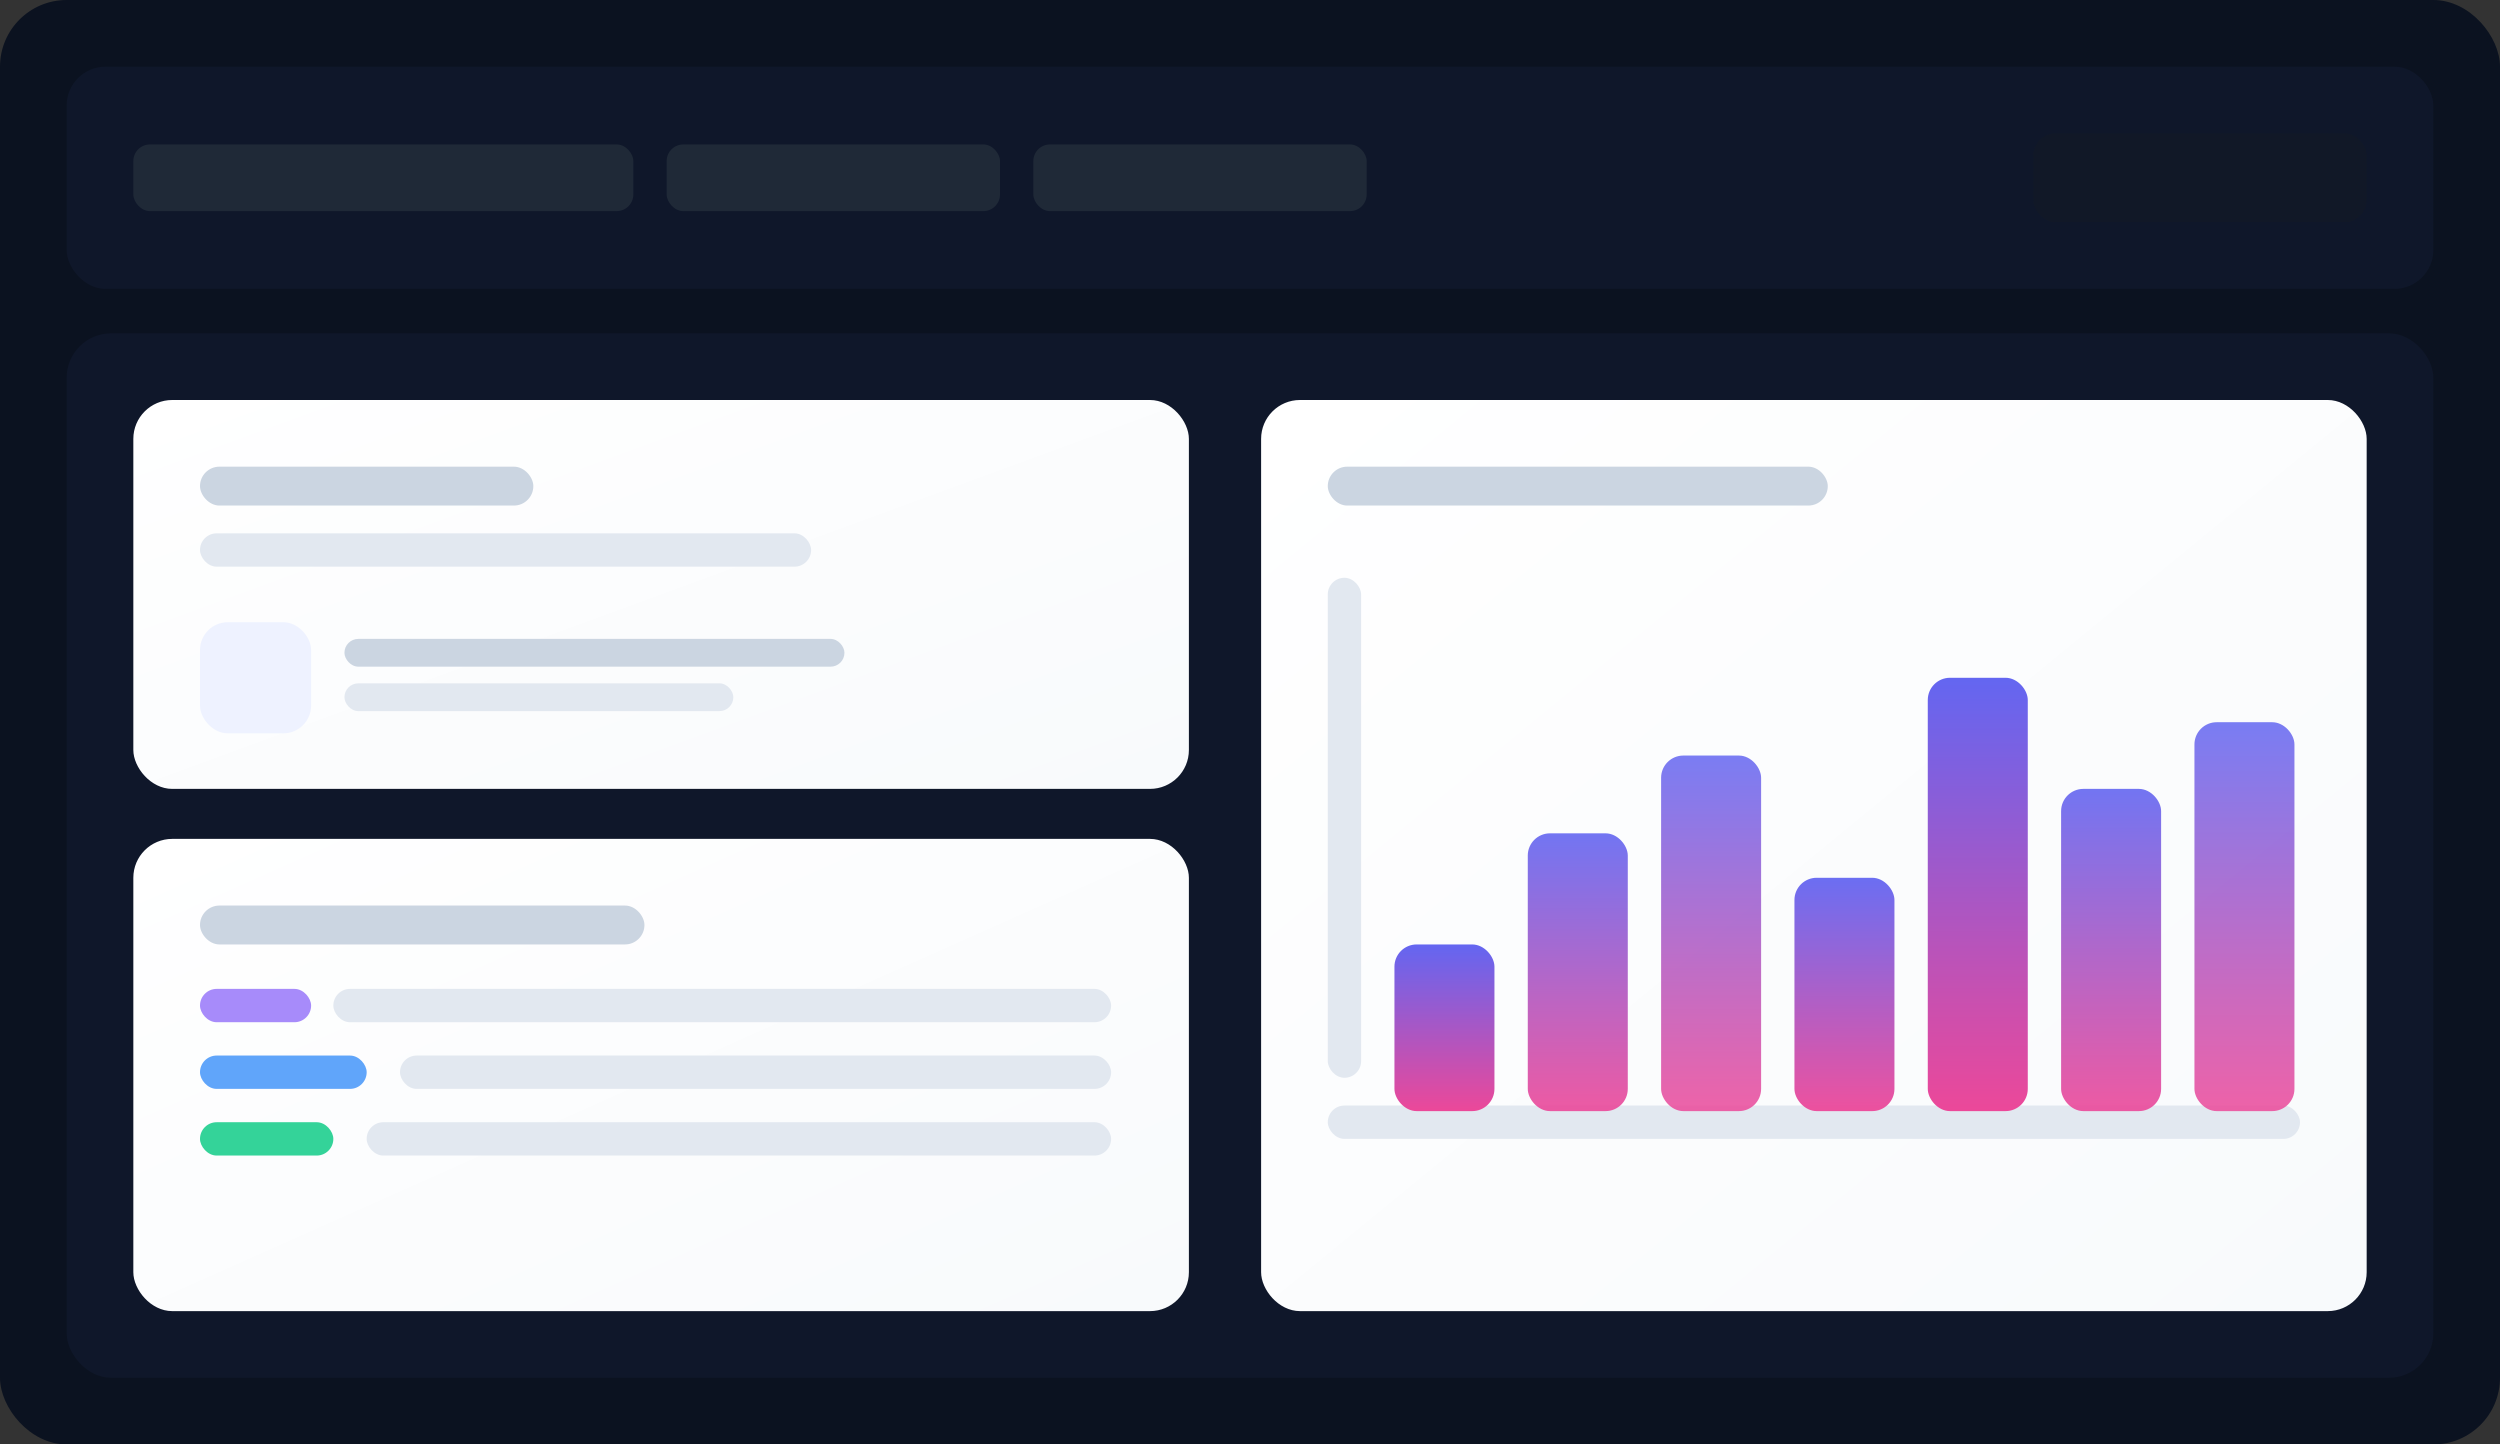 <?xml version="1.0" encoding="UTF-8"?>
<svg xmlns="http://www.w3.org/2000/svg" width="900" height="520" viewBox="0 0 900 520" fill="none">
  <rect x="0" y="0" width="900" height="520" fill="#333333" stroke="none"/>
  <defs>
    <linearGradient id="card" x1="0" y1="0" x2="1" y2="1">
      <stop offset="0%" stop-color="#FFFFFF"/>
      <stop offset="100%" stop-color="#F8FAFC"/>
    </linearGradient>
    <linearGradient id="bar" x1="0" y1="0" x2="0" y2="1">
      <stop offset="0%" stop-color="#6366F1"/>
      <stop offset="100%" stop-color="#EC4899"/>
    </linearGradient>
  </defs>

  <rect x="0" y="0" width="900" height="520" rx="24" fill="#0B1220"/>
  <g transform="translate(24,24)">
    <rect width="852" height="80" rx="14" fill="#0F172A"/>
    <rect x="24" y="28" width="180" height="24" rx="6" fill="#1F2937"/>
    <rect x="216" y="28" width="120" height="24" rx="6" fill="#1F2937"/>
    <rect x="348" y="28" width="120" height="24" rx="6" fill="#1F2937"/>
    <rect x="708" y="24" width="120" height="32" rx="8" fill="#111827"/>
  </g>

  <g transform="translate(24,120)">
    <rect width="852" height="376" rx="16" fill="#0F172A"/>

    <!-- Left column cards -->
    <g transform="translate(24,24)">
      <rect width="380" height="140" rx="14" fill="url(#card)"/>
      <rect x="24" y="24" width="120" height="14" rx="7" fill="#CBD5E1"/>
      <rect x="24" y="48" width="220" height="12" rx="6" fill="#E2E8F0"/>
      <g transform="translate(24,80)">
        <rect x="0" y="0" width="40" height="40" rx="10" fill="#EEF2FF"/>
        <rect x="52" y="6" width="180" height="10" rx="5" fill="#CBD5E1"/>
        <rect x="52" y="22" width="140" height="10" rx="5" fill="#E2E8F0"/>
      </g>
    </g>

    <g transform="translate(24,182)">
      <rect width="380" height="170" rx="14" fill="url(#card)"/>
      <rect x="24" y="24" width="160" height="14" rx="7" fill="#CBD5E1"/>
      <g transform="translate(24,54)">
        <rect x="0" y="0" width="40" height="12" rx="6" fill="#A78BFA"/>
        <rect x="48" y="0" width="280" height="12" rx="6" fill="#E2E8F0"/>
        <rect x="0" y="24" width="60" height="12" rx="6" fill="#60A5FA"/>
        <rect x="72" y="24" width="256" height="12" rx="6" fill="#E2E8F0"/>
        <rect x="0" y="48" width="48" height="12" rx="6" fill="#34D399"/>
        <rect x="60" y="48" width="268" height="12" rx="6" fill="#E2E8F0"/>
      </g>
    </g>

    <!-- Right column chart -->
    <g transform="translate(430,24)">
      <rect width="398" height="328" rx="14" fill="url(#card)"/>
      <rect x="24" y="24" width="180" height="14" rx="7" fill="#CBD5E1"/>
      <g transform="translate(24,64)">
        <rect x="0" y="0" width="12" height="180" rx="6" fill="#E2E8F0"/>
        <rect x="0" y="190" width="350" height="12" rx="6" fill="#E2E8F0"/>
        <g transform="translate(24,12)">
          <rect x="0" y="120" width="36" height="60" rx="8" fill="url(#bar)"/>
          <rect x="48" y="80" width="36" height="100" rx="8" fill="url(#bar)" opacity="0.9"/>
          <rect x="96" y="52" width="36" height="128" rx="8" fill="url(#bar)" opacity="0.85"/>
          <rect x="144" y="96" width="36" height="84" rx="8" fill="url(#bar)" opacity="0.95"/>
          <rect x="192" y="24" width="36" height="156" rx="8" fill="url(#bar)"/>
          <rect x="240" y="64" width="36" height="116" rx="8" fill="url(#bar)" opacity="0.9"/>
          <rect x="288" y="40" width="36" height="140" rx="8" fill="url(#bar)" opacity="0.85"/>
        </g>
      </g>
    </g>
  </g>
</svg>

